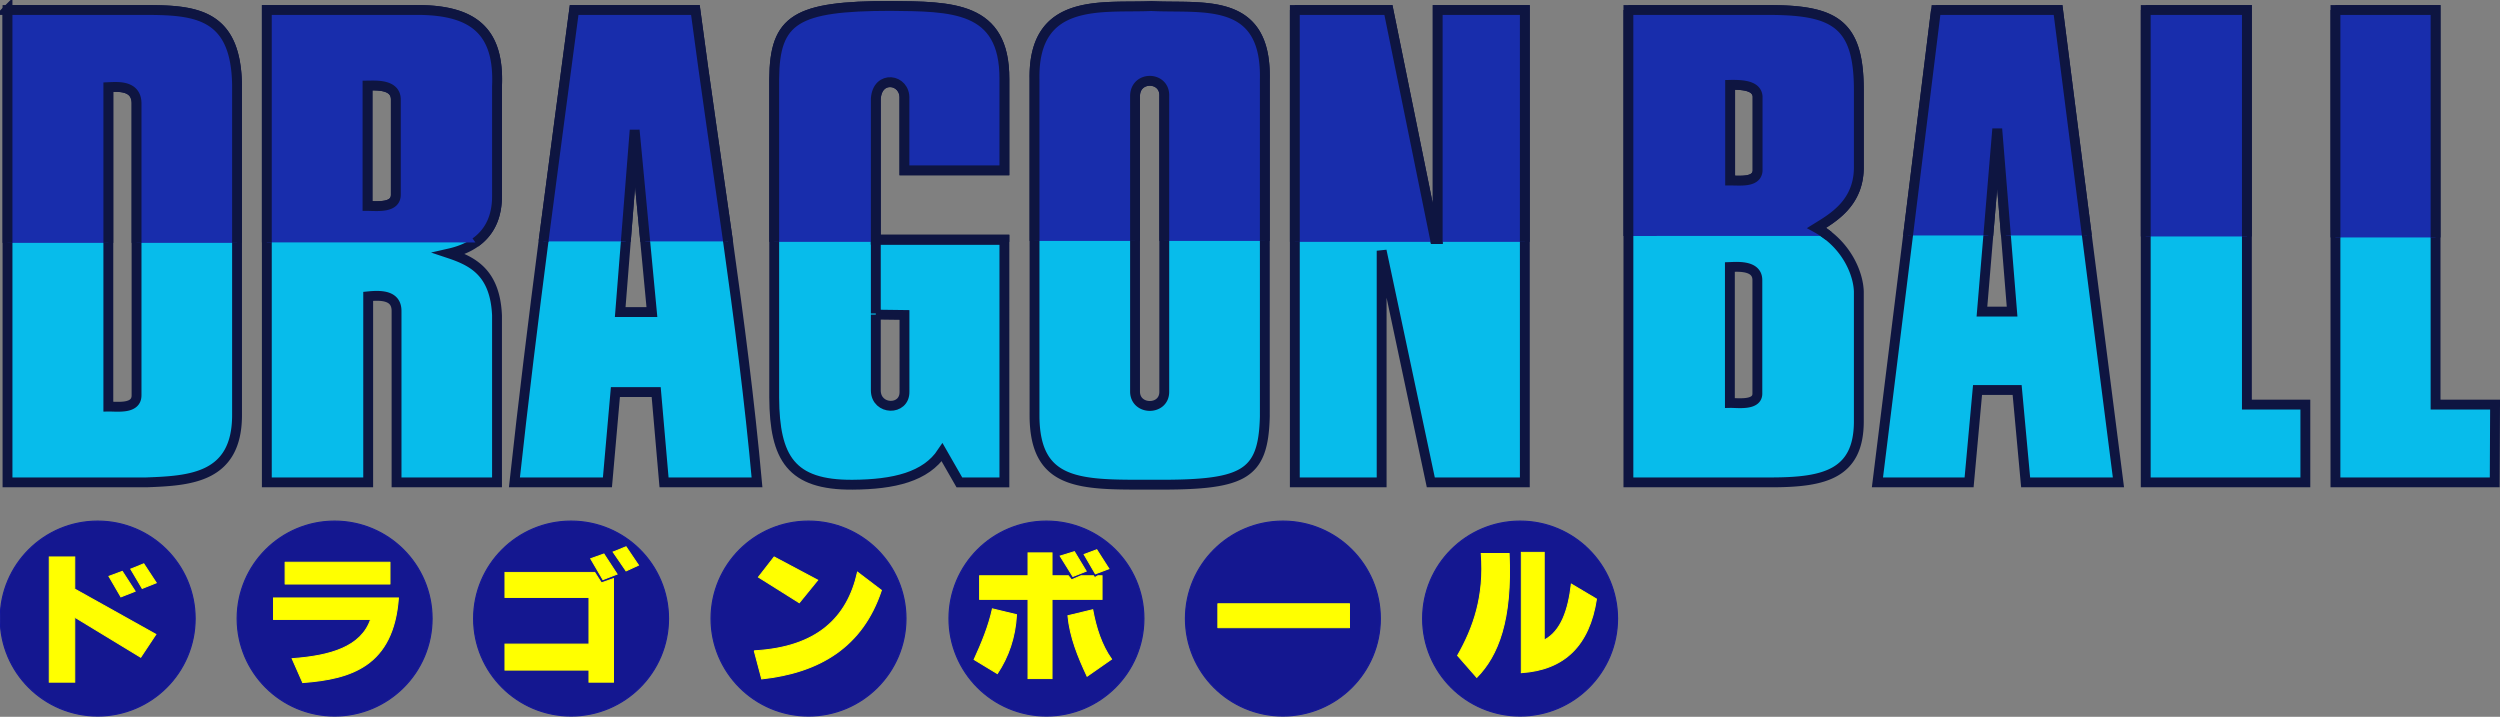 <svg xmlns="http://www.w3.org/2000/svg" width="2536.646" height="727.304" style="display:inline"><rect width="100%" height="100%" fill="#808080" stroke="none"/><g style="display:inline"><path style="fill:#141790;fill-opacity:1;stroke:#141798;stroke-width:1;stroke-linecap:butt;stroke-linejoin:round;stroke-miterlimit:4;stroke-opacity:1;stroke-dasharray:none;stroke-dashoffset:0;display:inline" d="M1726.098 716.086c0 45.468-36.86 82.328-82.327 82.328-45.468 0-82.328-36.86-82.328-82.328s36.86-82.327 82.328-82.327 82.327 36.86 82.327 82.327z" transform="translate(-431.8 -232.376) scale(1.201)"/><path style="fill:#141790;fill-opacity:1;stroke:#141798;stroke-width:1;stroke-linecap:butt;stroke-linejoin:round;stroke-miterlimit:4;stroke-opacity:1;stroke-dasharray:none;stroke-dashoffset:0;display:inline" d="M1726.098 716.086c0 45.468-36.86 82.328-82.327 82.328-45.468 0-82.328-36.86-82.328-82.328s36.86-82.327 82.328-82.327 82.327 36.86 82.327 82.327z" transform="translate(-672.468 -232.376) scale(1.201)"/><path style="fill:#141790;fill-opacity:1;stroke:#141798;stroke-width:1;stroke-linecap:butt;stroke-linejoin:round;stroke-miterlimit:4;stroke-opacity:1;stroke-dasharray:none;stroke-dashoffset:0;display:inline" d="M1726.098 716.086c0 45.468-36.86 82.328-82.327 82.328-45.468 0-82.328-36.86-82.328-82.328s36.86-82.327 82.328-82.327 82.327 36.86 82.327 82.327z" transform="translate(-912.38 -232.376) scale(1.201)"/><path style="fill:#141790;fill-opacity:1;stroke:#141798;stroke-width:1;stroke-linecap:butt;stroke-linejoin:round;stroke-miterlimit:4;stroke-opacity:1;stroke-dasharray:none;stroke-dashoffset:0;display:inline" d="M1726.098 716.086c0 45.468-36.86 82.328-82.327 82.328-45.468 0-82.328-36.86-82.328-82.328s36.86-82.327 82.328-82.327 82.327 36.86 82.327 82.327z" transform="translate(-1153.806 -232.376) scale(1.201)"/><path style="fill:#141790;fill-opacity:1;stroke:#141798;stroke-width:1;stroke-linecap:butt;stroke-linejoin:round;stroke-miterlimit:4;stroke-opacity:1;stroke-dasharray:none;stroke-dashoffset:0;display:inline" d="M1726.098 716.086c0 45.468-36.86 82.328-82.327 82.328-45.468 0-82.328-36.86-82.328-82.328s36.86-82.327 82.328-82.327 82.327 36.86 82.327 82.327z" transform="translate(-1394.727 -232.376) scale(1.201)"/><path style="fill:#141790;fill-opacity:1;stroke:#141798;stroke-width:1;stroke-linecap:butt;stroke-linejoin:round;stroke-miterlimit:4;stroke-opacity:1;stroke-dasharray:none;stroke-dashoffset:0;display:inline" d="M1726.098 716.086c0 45.468-36.86 82.328-82.327 82.328-45.468 0-82.328-36.86-82.328-82.328s36.86-82.327 82.328-82.327 82.327 36.86 82.327 82.327z" transform="translate(-1634.638 -232.376) scale(1.201)"/><path style="fill:#141790;fill-opacity:1;stroke:#141798;stroke-width:1;stroke-linecap:butt;stroke-linejoin:round;stroke-miterlimit:4;stroke-opacity:1;stroke-dasharray:none;stroke-dashoffset:0;display:inline" d="M1726.098 716.086c0 45.468-36.86 82.328-82.327 82.328-45.468 0-82.328-36.86-82.328-82.328s36.86-82.327 82.328-82.327 82.327 36.86 82.327 82.327z" transform="translate(-1875.055 -232.376) scale(1.201)"/><path style="fill:#07bceb;fill-opacity:1;stroke:#0e1541;stroke-width:10;stroke-linecap:butt;stroke-linejoin:miter;stroke-miterlimit:4;stroke-opacity:1;stroke-dasharray:none;display:inline" d="M642.875 63.219c-10.338 78.205-20.776 155.32-30.781 232.469-10.611 81.815-20.737 163.654-29.813 246.812h94.375l8.094-91.625h41.375l7.969 91.625h94.343c-7.55-83.152-18.244-165.033-29.75-246.844-10.858-77.208-22.46-154.342-32.78-232.437H642.874zm61.406 121.844 10.375 109.406 7.125 75.219h-32.156l5.969-75.22 8.687-109.406zM963.531 59.063c-95.379.175-117.228 13.174-117.656 74.124v323.438c.39 61.282 17.107 88.671 79.469 88.25 42.176-.285 74.388-7.987 90.906-32.906l17.5 30.531h45.688V296.25h-130.47V153.375c1.435-24.761 30.199-20.354 29.032 0v72.5h101.438v-92.688c.3-74.21-53.728-73.446-115.907-74.125zM948.97 372.28l29.093.375V450.5c.374 19.534-28.755 18.975-29.093-1.063v-77.156zM1374.125 63.219V542.5h88.094V307.469l49.875 235.031h95.406V63.219h-88.406v232.437h-2.719L1469.094 63.22h-94.969z" transform="translate(-60.322 -53.063)"/><path style="fill:#07bceb;fill-opacity:1;stroke:#0e1541;stroke-width:10;stroke-linecap:butt;stroke-linejoin:miter;stroke-miterlimit:4;stroke-opacity:1;stroke-dasharray:none;stroke-dashoffset:0;marker-start:none;display:inline" d="M2430 63.219V542.5h161.594l.375-78.938h-60.375V63.22H2430z" transform="translate(-60.322 -53.063)"/><path style="fill:#07bceb;fill-opacity:1;stroke:#0e1541;stroke-width:10;stroke-linecap:butt;stroke-linejoin:miter;stroke-miterlimit:4;stroke-opacity:1;stroke-dasharray:none;display:inline" d="M2237.5 63.219V542.5h161.969v-78.938h-59.313V63.22H2237.5zM2024.688 63.219l-28.813 232.437-30.594 246.844h93l8.563-93.719h40.187l8.625 93.719h94.156l-31.562-246.844-29.688-232.437h-123.874zm62.156 120.531 9.094 111.906 5.968 73.563h-30.594l6.157-73.563 9.375-111.906zM1712.594 63.219V542.5h146.937c51.612-.284 86.529-8.369 86.875-61.188V348.875c-.501-15.267-8.51-36.852-26.937-53.313a86.69 86.69 0 0 0-15.906-11.25c16.677-10.312 42.259-24.978 42.843-60.437v-79.656c-.069-66.406-24.074-80.522-88.406-81h-145.406zm106.062 75.906c13.99-.033 24.186 2.382 25.032 11.688v75.625c-1.016 11.984-17.554 9.771-27.875 9.812v-97.094c.964-.023 1.91-.029 2.843-.031zm2.75 184.688c9.45-.073 22.02 1.322 22.032 13.468v115.594c-.446 11.983-20.216 8.898-27.875 9.063V324c1.652-.057 3.663-.17 5.843-.188zM1228.531 59.219c-48.749 2.289-119.928-10.045-118.531 73.969V475.5c.607 70.107 46.086 69.528 117 69.313 94.858.81 115.213-8.033 116.688-69.313V133.187c1.725-84.622-63.796-71.22-115.157-73.968zm-1.312 75.844c7.529.107 14.917 5.403 14.437 15.562v300c.083 19.081-29.281 19.147-29.656 0v-300c.031-10.588 7.69-15.67 15.219-15.563zM67.938 63.219V542.5H208.78c44.482-1.628 92.07-4.343 92.063-68.313V139.47c-1.017-69.93-38.876-75.897-87.844-76.25H67.937zM176.25 141.28c9.617-.154 22.206 1.382 22.625 16.125v296.626c.121 14.462-19.312 11.45-28.625 11.593V141.5c1.716-.074 3.78-.183 6-.219zM485.469 63.188a236.76 236.76 0 0 0-5.5.03H331.063V542.5h102.843V353.75c13.906-1.394 28.86-.856 28.781 15V542.5h101.938V373.031c-1.916-43.247-24.345-54.777-48.406-62.812 13.172-2.99 23.245-7.988 30.718-14.531 12.658-11.082 17.812-26.557 17.688-44.063V140.531c2.415-55.442-23.54-76.826-79.156-77.344zm-48.563 76.624c9.586-.112 25.063.472 25.063 14.344v96.063c.295 14.188-18.526 11.89-28.75 11.812V139.875c1.066-.007 2.318-.046 3.687-.063zM948.983 294.343v76.786" transform="translate(-60.322 -53.063)"/></g><g style="display:inline"><path style="fill:none;stroke:none;display:inline" d="m1517.5 294.741 2.732 13.436V294.74" transform="translate(-60.322 -53.063)"/><path style="fill:#ff0;fill-opacity:1;fill-rule:evenodd;stroke:#ff0;stroke-width:1;stroke-linecap:butt;stroke-linejoin:round;stroke-miterlimit:4;stroke-opacity:1;stroke-dasharray:none;stroke-dashoffset:0;display:inline" d="M1296.032 665.662h133.572v24.286h-133.572zM349.604 623.519h106.429v22.143H349.604z" transform="translate(-60.322 -53.063)"/><path style="fill:#ff0;fill-opacity:1;stroke:#ff0;stroke-width:1px;stroke-linecap:butt;stroke-linejoin:miter;stroke-opacity:1;display:inline" d="M337.818 659.77v21.785h98.571c-9.506 27.9-40.774 37.02-79.642 39.821l10.714 24.286c49.303-3.667 92.07-16.82 97.143-85.893zM110.298 618.192V745.22h25.886v-65.913l66.922 40.659 15.405-23.234-82.327-45.962v-32.577zM170.854 637.805l13.571-5 13.036 20.178-14.464 5.715zM192.997 630.483l13.214-5.357 12.678 19.286-14.285 5.714zM572.696 633.85v25.38h85.231v47.35h-85.231v26.39h85.231v12.249h24.875V640.163l-12.248 4.293-6.818-10.607z" transform="translate(-60.322 -53.063)"/><path style="fill:#ff0;fill-opacity:1;stroke:#ff0;stroke-width:1px;stroke-linecap:butt;stroke-linejoin:miter;stroke-opacity:1;display:inline" d="m659.695 619.96 13.385-4.798 13.384 20.455-14.395 5.556zM682.423 613.141l13.132-5.303 12.627 18.688-12.627 5.808zM829.906 638.648l15.91-20.456 44.194 23.486-18.688 22.981zM825.613 713.399l7.576 28.537c58.773-6.417 102.379-32.372 121.47-89.904l-24.243-18.435c-10.354 46.514-41.31 76.337-104.803 79.802zM1054.286 637.259v23.99h49.119v80.308h24.37V661.25h50.76v-23.991h-4.167l-3.283 1.894-1.263-1.894h-12.627l-9.596 4.167-3.283-4.167h-16.541v-23.234h-24.37v23.234z" transform="translate(-60.322 -53.063)"/><path style="fill:#ff0;fill-opacity:1;stroke:#ff0;stroke-width:1px;stroke-linecap:butt;stroke-linejoin:miter;stroke-opacity:1;display:inline" d="m1067.282 670.84 24.465 5.893c-1.277 23.167-8.192 42.843-19.465 59.822l-23.571-14.286c7.649-16.778 14.69-33.708 18.571-51.428zM1143.89 677.805c2.1 21.938 10.311 41.84 19.464 61.428l24.821-17.321c-10.102-14.327-15.65-31.58-19.107-50.179zM1136.032 617.27l14.465-4.465 11.964 19.821-13.572 5.357zM1160.318 615.662l12.857-4.821 12.322 19.285-13.75 5.179zM1563.276 614.657h28.285c3.107 67.743-11.112 103.645-32.83 125.764l-19.446-22.224c16.012-28.157 27.383-59.994 23.991-103.54zM1603.935 613.52h23.234v89.02c17.144-8.866 24.45-30.538 27.526-56.821l25.507 15.152c-7.217 47.271-32.685 71.926-76.267 74.751z" transform="translate(-60.322 -53.063)"/><path style="fill:#182dac;fill-opacity:1;stroke:#0e1541;stroke-width:10;stroke-linecap:butt;stroke-linejoin:miter;stroke-miterlimit:4;stroke-opacity:1;stroke-dasharray:none;display:inline" d="m799.017 297.998-.33-2.342c-10.858-77.208-22.46-154.342-32.78-232.437H642.874c-10.338 78.205-20.776 155.32-30.781 232.469l-.3 2.307m83.52.005.28-3.531 8.687-109.406 10.375 109.406.335 3.532M1079.438 298.5v-2.25h-130.47V153.375c1.435-24.761 30.199-20.354 29.032 0v72.5h101.438v-92.688c.3-74.21-53.728-73.446-115.907-74.125-95.379.176-117.228 13.175-117.656 74.126V298.5M1607.5 298.5V63.219h-88.406v232.437h-2.719L1469.094 63.22h-94.969V298.5" transform="translate(-60.322 -53.063)"/><path style="fill:#182dac;fill-opacity:1;stroke:#0e1541;stroke-width:10;stroke-linecap:butt;stroke-linejoin:miter;stroke-miterlimit:4;stroke-opacity:1;stroke-dasharray:none;stroke-dashoffset:0;marker-start:none;display:inline" d="M2531.594 294V63.219H2430V294" transform="translate(-60.322 -53.063)"/><path style="fill:#182dac;fill-opacity:1;stroke:#0e1541;stroke-width:10;stroke-linecap:butt;stroke-linejoin:miter;stroke-miterlimit:4;stroke-opacity:1;stroke-dasharray:none;display:inline" d="M2340.156 293V63.219H2237.5V293M2177.783 292l-29.22-228.781h-123.876l-28.358 228.78m81.446 0 9.069-108.25L2095.64 292M1915.75 292.428a87.322 87.322 0 0 0-12.187-8.115c16.677-10.313 42.259-24.98 42.843-60.438v-79.656c-.069-66.406-24.074-80.522-88.406-81h-145.406V292.5m106.062-153.375c13.99-.033 24.186 2.382 25.031 11.688v75.625c-1.015 11.984-17.553 9.771-27.874 9.812v-97.094c.964-.023 1.91-.029 2.843-.031M1343.688 297.5V133.187c1.725-84.622-63.796-71.22-115.157-73.968-48.749 2.289-119.928-10.045-118.531 73.969V297.5m102 0V150.625c.031-10.588 7.69-15.67 15.219-15.563 7.529.108 14.917 5.404 14.437 15.563V297.5M300.844 299.5V139.469c-1.017-69.93-38.876-75.897-87.844-76.25H67.937V299.5m102.313 0v-158c1.716-.074 3.78-.183 6-.219 9.617-.154 22.206 1.382 22.625 16.125V299.5M542.663 299.056a53.26 53.26 0 0 0 4.274-3.369c12.658-11.081 17.812-26.556 17.688-44.062V140.531c2.415-55.442-23.54-76.826-79.156-77.344a236.98 236.98 0 0 0-5.5.032H331.063V299m105.843-159.187c9.586-.113 25.063.471 25.063 14.343v96.063c.295 14.188-18.526 11.89-28.75 11.812V139.875c1.066-.007 2.318-.046 3.687-.062" transform="translate(-60.322 -53.063)"/></g></svg>